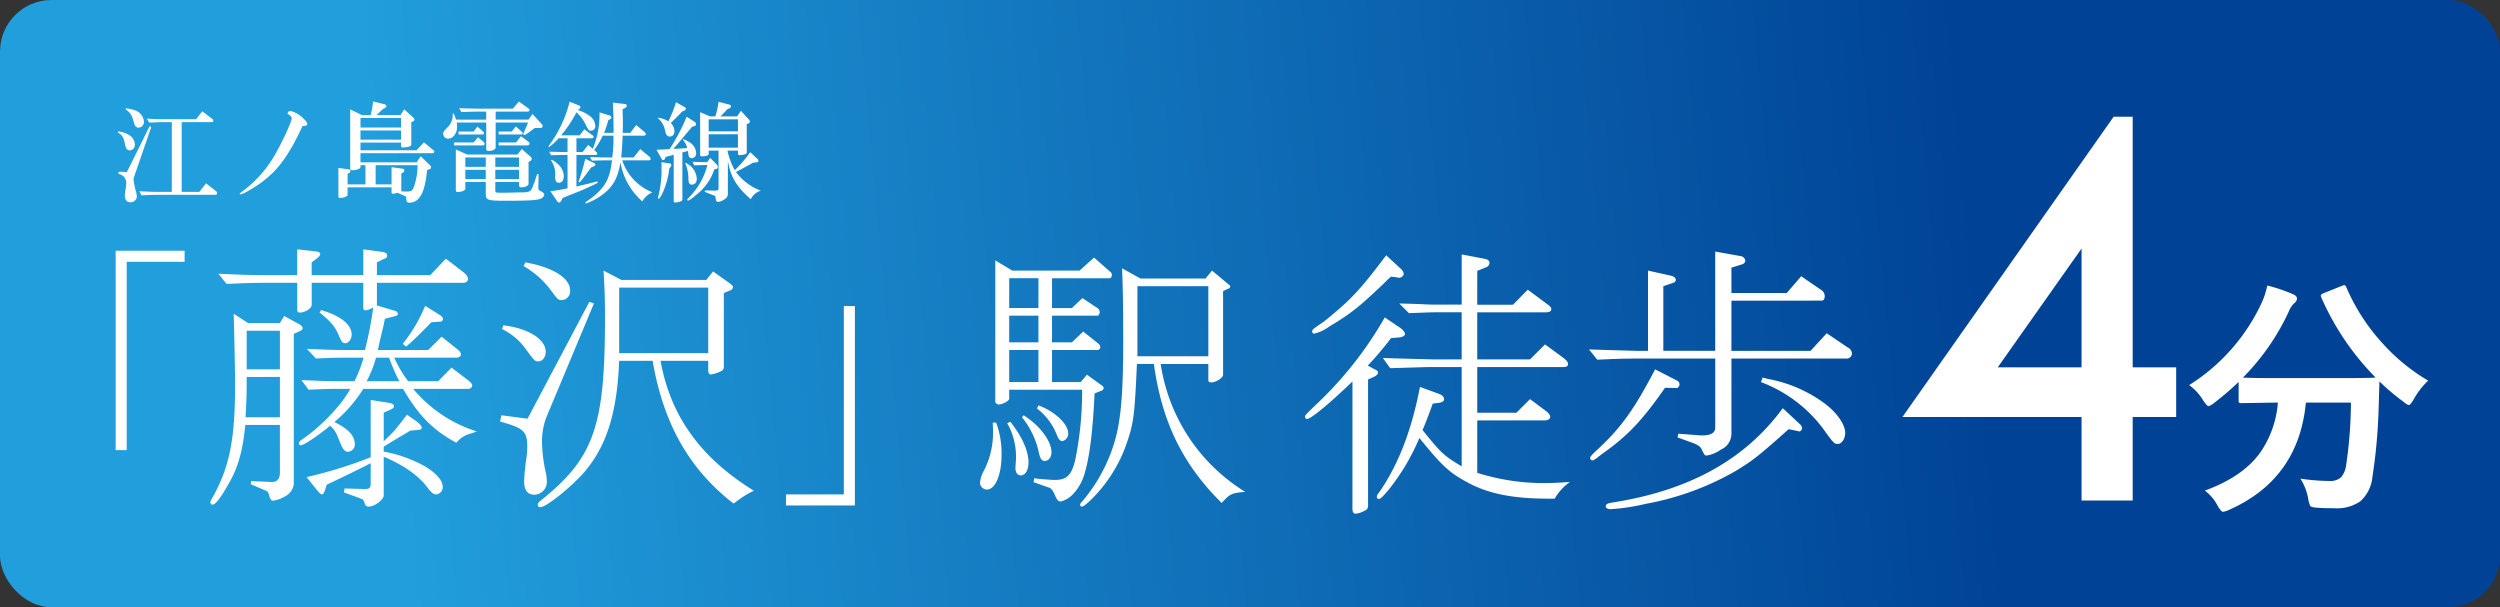 <svg xmlns="http://www.w3.org/2000/svg" xmlns:xlink="http://www.w3.org/1999/xlink" viewBox="0 0 484.726 117.734"><rect x="0" y="0" width="484.726" height="117.734" fill="#333333" stroke="none"/><defs><linearGradient id="linear-gradient" x1="0.159" y1="0.591" x2="0.792" y2="0.577" gradientUnits="objectBoundingBox"><stop offset="0" stop-color="#219edc"/><stop offset="1" stop-color="#004396"/></linearGradient></defs><g transform="translate(-15.91 -5.448)"><rect width="484.726" height="117.734" rx="10" transform="translate(15.91 5.448)" fill="url(#linear-gradient)"/><path d="M38.335-6.93H40.48V-43.45H51.7V-45.6H38.335Zm22.88-26.455c.11,3.355.275,10.945.275,13.86,0,10.615-1.1,16.06-4.565,22.11a1.159,1.159,0,0,0-.22.605.4.4,0,0,0,.44.44c.55,0,1.6-1.375,3.08-4.015,1.87-3.19,2.75-6.38,3.245-11.44h6.71V-2.53c0,1.265-.66,1.87-1.76,1.76H68.2L64.625-.935l-.11.605L67.21.825a1.756,1.756,0,0,1,.605.33c.055,0,.165.275.22.5.275.935.44,1.21.825,1.21a5.845,5.845,0,0,0,2.2-.77A3.166,3.166,0,0,0,72.875-.33V-29.48l1.21-.55c.275-.11.5-.33.5-.55,0-.275-.275-.55-.66-.77l-2.915-1.6L70.18-31.57H64.02Zm2.53,3.3H70.18v7.48H63.745Zm-.22,16.775c.165-3.08.22-4.62.22-7.81H70.18v7.81Zm10.01-27.555h-5.83c-2.86,0-4.785-.055-9.46-.275l1.6,1.98c3.685-.165,5.39-.22,7.865-.22h5.83v5.225c0,.385.165.55.495.55,1.045,0,2.31-.825,2.31-1.485v-4.29H86.35v4.73c0,.44.11.6.385.6a3.25,3.25,0,0,0,1.54-.55,71.028,71.028,0,0,1-1.6,8.25h-3.9c-2.035,0-3.575-.055-7.37-.22l1.76,1.87c2.53-.11,3.96-.165,5.61-.165H86.4a24.987,24.987,0,0,1-1.76,4.565h-2.97c-2.2,0-3.685-.055-7.315-.22l1.375,1.87c2.585-.11,3.52-.165,5.94-.165H83.82c-1.6,3.025-5.445,7.1-9.075,9.625-.825.605-.88.66-.88.935a.376.376,0,0,0,.385.385c.55,0,3.355-1.87,5.665-3.8.99.935,1.1,1.21,1.98,3.355.44,1.155.88,1.7,1.485,1.7A1.4,1.4,0,0,0,84.7-8.14c0-1.595-1.32-2.97-3.96-4.235a27.169,27.169,0,0,0,5.61-6.435h7.7c3.08,5.225,5.72,7.92,10.34,10.45a5.142,5.142,0,0,1,2.915-1.815c.165-.055.605-.22,1.045-.385a26.318,26.318,0,0,1-12.32-8.25h10.615a.752.752,0,0,0,.825-.66c0-.275-.275-.605-.77-.99l-3.245-2.475L100.87-20.3H95.04a23.728,23.728,0,0,1-2.695-4.565H104.39c.55,0,.88-.275.88-.605,0-.385-.22-.66-.77-1.1l-2.97-2.365-2.585,2.585h-9.79a11.15,11.15,0,0,0,.33-1.485c.055-.22.385-1.54.825-3.41.055-.385.22-.99.22-1.155l1.925-.495c.44-.11.6-.22.6-.495a.636.636,0,0,0-.55-.55L88.99-34.98v-4.4h16.72c.55,0,.935-.275.935-.715s-.275-.88-.935-1.375l-3.355-2.585-3.025,3.19H88.99V-43.34l1.21-.6c.715-.275.77-.385.77-.715,0-.44-.33-.66-1.375-.77l-3.245-.44v5.005H76.34V-43.34l1.1-.825c.385-.33.55-.55.55-.77,0-.33-.33-.495-1.045-.55l-3.41-.385ZM87.01-20.3a23.2,23.2,0,0,0,1.815-4.565h2.53a32.566,32.566,0,0,0,1.98,4.565ZM79.255-.22c3.9-1.87,6.765-3.245,8.525-4.18V-.5c0,.88-.22,1.1-1.1,1.1h-.22L82.72.5l-.11.77,3.025,1.1a5.72,5.72,0,0,0,.66.275,3.374,3.374,0,0,1,.275.605c.165.55.385.77.77.77,1.21,0,2.97-1.32,2.97-2.2v-7.48C94-4.125,97.02-2.035,98.67.165c.88,1.155,1.265,1.485,1.815,1.485A1.4,1.4,0,0,0,101.75.22c0-1.21-1.1-2.53-3.245-3.905a26.071,26.071,0,0,0-8.2-2.97V-7.59c.88-.55,1.815-1.155,4.18-2.53l.99-.6,1.32-.11c.66-.055.88-.165.88-.495,0-.275-.44-.77-1.045-1.21L94.82-13.805c-.935,1.21-1.705,2.2-2.255,2.86-.6.715-1.21,1.265-2.255,2.31V-14.19l1.32-.605c.495-.22.66-.385.66-.66q0-.495-.99-.66l-3.52-.55v11.11a85.254,85.254,0,0,1-12.43,3.85L77.33.77c.495.6.77.88,1.045.88.165,0,.385-.33.55-.825ZM77.88-33.6c2.09,1.65,3.025,2.75,3.685,4.345.55,1.32.77,1.595,1.32,1.595.6,0,1.21-.825,1.21-1.65,0-1.98-2.145-3.685-5.94-4.785Zm16.775,6.6c1.76-1.54,2.585-2.365,4.9-4.73l1.65-.11a.56.56,0,0,0,.605-.495,1.138,1.138,0,0,0-.495-.715l-2.97-1.87A29.618,29.618,0,0,1,94-27.555Zm23.54,13.97-5.06-.66-.275,1.21c4.565,1.265,5.28,1.87,5.28,4.895a19.669,19.669,0,0,1-.165,2.255,36.278,36.278,0,0,0-.44,4.455c0,1.705.66,2.585,1.98,2.585a2.48,2.48,0,0,0,2.42-2.585,8.666,8.666,0,0,0-.165-1.54A28.8,28.8,0,0,1,121-8.58a13.155,13.155,0,0,1,.825-4.675l9.24-22.11-.88-.33Zm-4.95-17.38a12.149,12.149,0,0,1,4.62,3.9c1.705,2.31,1.76,2.365,2.42,2.365.825,0,1.43-.825,1.43-1.87,0-2.42-3.41-4.565-8.2-5.115Zm4.18-12.21a17.4,17.4,0,0,1,4.95,4.235c1.76,2.365,1.76,2.365,2.53,2.365a1.723,1.723,0,0,0,1.54-1.925c0-2.365-3.465-4.51-8.69-5.39Zm15.51.88c.22,3.905.275,5.61.275,9.24,0,21.01-2.145,27.115-12.485,35.365-.385.33-.55.55-.55.825a.449.449,0,0,0,.495.44c1.21,0,6.49-4.29,8.91-7.26,4.07-5.005,5.995-11.33,6.38-21.12h6.49c2.09,12.21,7.1,21.01,15.675,27.665.33-.22.55-.33.605-.44l1.265-.88a15.948,15.948,0,0,1,2.09-1.155c-10.34-6.38-16.17-14.465-18.1-25.19h9.24v1.76c0,.55.165.88.5.88a6.174,6.174,0,0,0,2.035-.66.882.882,0,0,0,.495-.935V-37.4l.935-.385c.6-.22.825-.44.825-.715s-.165-.44-.6-.77l-3.245-2.31-1.32,1.65H136.4ZM153.23-25.74H135.96V-38.445h17.27Zm28.435-9.13H179.52V1.65H168.3V3.8h13.365Zm26.73,22.6c.055,1.485.055,1.485.055,1.815a16.069,16.069,0,0,1-1.705,7.37,6.4,6.4,0,0,0-.825,2.42A1.387,1.387,0,0,0,207.24.715c1.65,0,2.86-2.86,2.86-6.71a17.152,17.152,0,0,0-1.045-6.27Zm3.19-6.38H225.72A65.678,65.678,0,0,1,224.345-4.84c-.715,2.805-1.65,3.685-3.905,3.685-.495,0-.495,0-3.3-.22l-.715-.11-.11.77L219.285.33c.5.165.77.55,1.32,1.815.275.605.55.88.935.88a4.794,4.794,0,0,0,2.42-1.43,9.526,9.526,0,0,0,2.31-4.235c.935-3.19,1.54-8.25,1.87-15.29l1.375-.55a.528.528,0,0,0,.385-.5.561.561,0,0,0-.275-.44l-2.97-2.145-1.21,1.43H219.89v-6.215h8.91a.543.543,0,0,0,.44-.55.86.86,0,0,0-.33-.66l-2.97-2.365-2.2,2.09h-3.85V-33h8.8c.22,0,.44-.33.44-.715a.948.948,0,0,0-.44-.77l-2.915-1.925-2.035,1.925h-3.85V-40.26H231c.275,0,.495-.275.495-.66a.76.76,0,0,0-.33-.6l-3.135-2.75-2.805,2.53H212.19l-3.3-1.98v27.39c0,.275.385.55.66.55.715,0,2.035-.715,2.035-1.1Zm0-7.7h5.665v6.215h-5.665Zm0-6.655h5.665v5.17h-5.665Zm0-7.26h5.665v5.775h-5.665ZM211.2-12.155a13.067,13.067,0,0,1,1.705,6.38v.495c-.055.88-.11,1.6-.11,1.76,0,.935.385,1.485,1.045,1.485.88,0,1.485-1.045,1.485-2.53,0-2.2-1.265-5.06-3.52-7.865Zm2.86-1.155a16.287,16.287,0,0,1,3.3,6.985c.275,1.1.55,1.485,1.1,1.485.77,0,1.32-.715,1.32-1.7,0-2.145-2.255-5.17-5.39-7.15Zm2.915-1.7a11.923,11.923,0,0,1,3.795,5.005c.385.935.66,1.32,1.1,1.32a1.459,1.459,0,0,0,1.155-1.485c0-1.815-2.53-4.235-5.775-5.445Zm22.66-8.635c1.54,11.22,5.61,19.525,13.145,26.95,1.6-1.76,1.925-1.925,4.565-2.145a35.238,35.238,0,0,1-16.39-24.8h9.24v3.135c0,.275.165.44.55.44.935,0,2.31-.88,2.31-1.485V-37.785l1.1-.495a.414.414,0,0,0,.275-.385.4.4,0,0,0-.22-.33l-3.3-2.75-1.265,1.54h-12.6l-3.575-1.98c.165,4.29.22,7.37.22,14.19,0,10.615-.495,15.95-1.925,20.24A31.625,31.625,0,0,1,225.775,2.97c-.33.33-.44.5-.44.715a.355.355,0,0,0,.33.33c.275,0,.715-.33,1.6-1.155a28.173,28.173,0,0,0,7.1-11.11c1.32-3.85,1.54-5.225,1.98-15.4Zm-3.19-15.07h13.75v13.585h-13.75Zm47.96,6.05A72.644,72.644,0,0,1,270.82-15.51c-1.87,1.815-1.87,1.815-1.87,2.145a.376.376,0,0,0,.385.385c.77,0,4.455-3.08,8.8-7.26V4.4c0,.66.22.99.605.99a3.919,3.919,0,0,0,1.6-.5c.66-.275.825-.495.825-1.21v-24.31l1.21-.55c.44-.22.715-.5.715-.825,0-.22-.165-.385-.66-.605l-1.32-.715a61.174,61.174,0,0,0,4.51-5.335l1.375-.11c.825-.055,1.32-.33,1.32-.66,0-.385-.385-.88-1.155-1.375Zm.275-12.045c-5.17,6.82-6.71,8.525-12.1,12.87-2.2,1.485-2.255,1.54-2.255,1.925a.392.392,0,0,0,.44.385,7.826,7.826,0,0,0,2.8-1.32c4.235-2.53,5.83-3.795,10.615-8.36.495-.495.935-.935,1.43-1.375l1.21.165.22.055a.935.935,0,0,0,1.045-.715,1.521,1.521,0,0,0-.55-.99Zm6.545,25.52c-1.6,8.36-4.18,15.07-7.92,20.46a1.472,1.472,0,0,0-.44.825.392.392,0,0,0,.385.44c.33,0,.715-.385,1.925-1.815a41.857,41.857,0,0,0,5.94-10.01c4.29,5.28,5.665,6.6,8.965,8.415C304.2,1.485,309.1,2.475,316.2,2.475h1.155A9.88,9.88,0,0,1,320.32-.77c-2.09.165-3.795.22-4.73.22a42.512,42.512,0,0,1-13.255-1.98V-12.7h13.09c.66,0,1.045-.275,1.045-.715,0-.275-.275-.715-.88-1.155l-3.025-2.255-2.64,2.64h-7.59v-8.855h16.61c.715,0,.99-.165.99-.6,0-.33-.275-.715-.935-1.21l-3.52-2.585-2.915,2.915h-10.23v-9.13H315.59c.715,0,1.1-.22,1.1-.6,0-.33-.22-.6-.935-1.1l-3.63-2.695-2.86,2.915h-6.93V-41.69l1.6-.66a.97.97,0,0,0,.77-.88c0-.385-.275-.66-.77-.77l-4.62-.88v9.735h-4.785c-.22,0-1.32,0-2.42-.055-.88-.055-2.365-.11-4.895-.165l1.87,1.87,3.08-.11c1.1-.055,2.2-.055,2.475-.055h4.675v9.13h-5.775c-3.96-.11-6.875-.165-9.515-.275l1.43,1.98c4.125-.11,6.82-.22,8.085-.22h5.775V-3.8c-3.465-2.035-4.07-2.64-7.59-7.04.33-.715.6-1.43.88-2.145.44-1.155.55-1.43,1.1-2.97l.935-.11c.88-.11,1.265-.33,1.265-.77,0-.385-.385-.77-.935-.99Zm34.375-5.28c3.74-.165,4.9-.22,7.92-.22h14.96V-11.33c0,1.045-.825,1.54-2.53,1.54h-.33l-4.29-.33-.165.715,2.86,1.045c1.045.385,1.54.715,1.76,1.155.66,1.32.66,1.32,1.045,1.32a6.478,6.478,0,0,0,2.75-1.155,3.342,3.342,0,0,0,2.035-3.025V-24.7H374.11a1.011,1.011,0,0,0,.88-.99,1.464,1.464,0,0,0-.825-1.155l-4.07-2.75-3.135,3.41H351.615v-9.735H369.16c.33,0,.55-.385.55-.88a1.436,1.436,0,0,0-.55-1.1l-4.015-2.75-2.8,3.245H351.615v-4.9l2.09-.66a.815.815,0,0,0,.605-.715,1.049,1.049,0,0,0-.935-.88l-4.9-.88v19.25H338.415V-38.72l1.925-.66a.623.623,0,0,0,.495-.55c0-.385-.33-.66-.935-.825l-4.455-.99V-26.18H333.52c-.33,0-2.145-.055-3.96-.11-.55,0-3.52-.11-5.555-.165Zm15.4,5.5c.275,0,.55-.385.55-.715a.83.83,0,0,0-.44-.715l-4.29-2.2c-3.96,7.59-6.49,11.165-10.945,15.345-1.32,1.21-1.65,1.595-1.65,1.815a.485.485,0,0,0,.44.495c.165,0,.33-.11.77-.385.055-.055.55-.44,1.045-.825,5.005-3.52,7.81-6.49,12.265-12.87Zm23.6,8.36.11.055c.22.055.605-.275.605-.605a1.131,1.131,0,0,0-.44-.825l-3.3-3.08c-7.315,9.955-18.04,15.9-32.835,18.26-1.155.165-1.485.33-1.485.77,0,.33.385.55.935.55a40.753,40.753,0,0,0,6.875-1.045A54.548,54.548,0,0,0,352.385-2.86c3.355-2.035,4.345-2.805,10.34-8.14Zm-7.26-9.515a26.829,26.829,0,0,1,12.045,9.02c2.035,2.86,2.2,2.97,2.86,2.97.77,0,1.43-.99,1.43-2.145,0-1.7-1.76-4.125-4.235-5.885a26.5,26.5,0,0,0-10.4-4.51c-.275-.055-.77-.165-1.375-.33Z" transform="translate(0 99.658)" fill="#fff"/><path d="M50.135-21.749a14.71,14.71,0,0,0-2.823,3.661q-.646,1.077-.933,1.077a2.617,2.617,0,0,1-1.029-.646A41.317,41.317,0,0,1,40.684-21.6q0,.191-.144,4.857A106.846,106.846,0,0,1,39.32-3.039,7.261,7.261,0,0,1,37,1.627a7.932,7.932,0,0,1-4.977,1.364q-2.153,0-3.35-.1Q27.5,2.823,27.285,2.56a4.7,4.7,0,0,1-.407-1.388,10.356,10.356,0,0,0-1.531-3.924,39.808,39.808,0,0,0,5.6.455,3.093,3.093,0,0,0,2.345-.766,4.517,4.517,0,0,0,.933-2.273,84.576,84.576,0,0,0,.933-12.154H26.424Q25.012-2.68,11.542,3.3a3.658,3.658,0,0,1-1.2.383q-.335,0-1.029-1.172A8.534,8.534,0,0,0,6.829-.431q7.13-2.584,10.527-7.082a19.537,19.537,0,0,0,3.637-9.977h-.6l-6.46.1a.757.757,0,0,1-.479-.1.824.824,0,0,1-.072-.431v-3.589a50.738,50.738,0,0,1-4.737,4.067,3.489,3.489,0,0,1-1.077.646q-.311,0-1.029-1.077A10.078,10.078,0,0,0,3.79-20.887,37.43,37.43,0,0,0,17.954-37.061a15.7,15.7,0,0,0,.981-3.134,31.431,31.431,0,0,1,5.072,1.723q.694.311.694.837a1.15,1.15,0,0,1-.383.742,4.045,4.045,0,0,0-1.125,1.555,44.825,44.825,0,0,1-8.972,12.992q1.388.1,6.173.1H33.578q5.383,0,6.364-.1A51.419,51.419,0,0,1,29.415-37.875a1.292,1.292,0,0,1-.1-.383q0-.215.55-.455L33.339-40.1a1.627,1.627,0,0,1,.55-.167q.215,0,.383.431a38.8,38.8,0,0,0,7.178,11.03A37.276,37.276,0,0,0,50.135-21.749Z" transform="translate(436.575 101)" fill="#fff"/><path d="M-10.068-71.424h1.411v48.595H-.226V-16.2H-8.657V0h-6.915V-16.2H-48.916Zm-5.5,48.595V-52.093L-36.214-22.829Z" transform="translate(436.575 101)" fill="#fff"/><g transform="translate(436.575 101)" fill="#fff"><path d="M -7.907 0.75 L -8.657 0.75 L -15.572 0.75 L -16.322 0.75 L -16.322 5.937500191066647e-06 L -16.322 -15.448 L -48.916 -15.448 L -50.36 -15.448 L -49.529 -16.63 L -10.682 -71.855 L -10.458 -72.174 L -10.068 -72.174 L -8.657 -72.174 L -7.907 -72.174 L -7.907 -71.424 L -7.907 -23.579 L -0.226 -23.579 L 0.524 -23.579 L 0.524 -22.829 L 0.524 -16.198 L 0.524 -15.448 L -0.226 -15.448 L -7.907 -15.448 L -7.907 5.937500191066647e-06 L -7.907 0.75 Z M -34.767 -23.579 L -16.322 -23.579 L -16.322 -49.728 L -34.767 -23.579 Z" stroke="none"/><path d="M -10.068 -71.424 L -48.916 -16.198 L -15.572 -16.198 L -15.572 0 L -8.657 0 L -8.657 -16.198 L -0.226 -16.198 L -0.226 -22.829 L -8.657 -22.829 L -8.657 -71.424 L -10.068 -71.424 M -15.572 -22.829 L -36.214 -22.829 L -15.572 -52.093 L -15.572 -22.829 M -10.847 -72.924 L -10.068 -72.924 L -8.657 -72.924 L -7.157 -72.924 L -7.157 -71.424 L -7.157 -24.329 L -0.226 -24.329 L 1.274 -24.329 L 1.274 -22.829 L 1.274 -16.198 L 1.274 -14.698 L -0.226 -14.698 L -7.157 -14.698 L -7.157 0 L -7.157 1.5 L -8.657 1.5 L -15.572 1.5 L -17.072 1.5 L -17.072 0 L -17.072 -14.698 L -48.916 -14.698 L -51.805 -14.698 L -50.143 -17.061 L -11.295 -72.287 L -10.847 -72.924 Z M -17.072 -24.329 L -17.072 -47.364 L -33.32 -24.329 L -17.072 -24.329 Z" stroke="none" fill="#fff"/></g><path d="M2.709-4.032a9.532,9.532,0,0,0-1.2-.105c-.294,0-.42.084-.42.273,0,.126.021.147.357.252A1.678,1.678,0,0,1,2.6-1.869,7.071,7.071,0,0,1,2.5-.819,7.79,7.79,0,0,0,2.331.441c0,.882.378,1.344,1.092,1.344A1.177,1.177,0,0,0,4.662.609a4.31,4.31,0,0,0-.147-.861,12.317,12.317,0,0,1-.483-2.394c0-.231,0-.231.273-.987L7.392-12.6a.856.856,0,0,0,.042-.147c.021-.105-.084-.189-.189-.189a.187.187,0,0,0-.168.105ZM1.134-11.949c-.084,0-.147.042-.147.105a.2.2,0,0,0,.126.168c.756.483,1.05.987,1.281,2.352.147.693.462,1.05.924,1.05a1.064,1.064,0,0,0,.966-1.134,2.26,2.26,0,0,0-1.05-1.806A5.26,5.26,0,0,0,1.134-11.949ZM2.6-16.422a.1.1,0,0,0-.105.084c0,.063.021.084.252.294a3.019,3.019,0,0,1,1.134,1.638c.378,1.281.378,1.281.546,1.47a.737.737,0,0,0,.525.252,1.088,1.088,0,0,0,1.092-1.155,2.521,2.521,0,0,0-1.827-2.226A6.669,6.669,0,0,0,2.6-16.422ZM5.565.441C7.287.357,7.959.336,9.3.336H19.8c.294,0,.42-.084.42-.273a.642.642,0,0,0-.168-.42L18.081-1.89l-1.3,1.659H13.356V-13.755h5.649c.4,0,.483-.063.483-.315a.359.359,0,0,0-.147-.273l-1.974-1.512-1.218,1.533H10.227c-1.47,0-1.953-.021-3.633-.105l.483.756c2.121-.084,2.289-.084,3.15-.084h1.218V-.231H9.3c-1.386,0-2.163-.021-4.137-.126ZM36.792-13c.714-.021.9-.1.9-.42,0-.252-.168-.483-.735-1.05A5.535,5.535,0,0,0,34.5-15.918c-.336,0-.5.126-.63.525.588.378.819.63.819.9,0,.672-1.974,4.935-3.4,7.329A23.159,23.159,0,0,1,25.116-.315c-.5.357-.5.378-.5.483a.118.118,0,0,0,.126.1,6.8,6.8,0,0,0,1.638-.756A21.99,21.99,0,0,0,31-3.906C32.991-5.859,34.818-8.715,36.792-13ZM45.528-1.113h8.526V-.105c0,.147.1.231.294.231a2.451,2.451,0,0,0,.84-.189c.231.084.378.168.462.189.189.105.4.189.588.273.315.147.483.21.5.231.1.063.147.147.168.378.042.672.147.861.567.861,1.995,0,3.066-1.953,3.465-6.342l.42-.126c.231-.084.357-.21.357-.42,0-.126-.063-.21-.294-.441l-1.7-1.68L58.9-5.964H48.027V-7.728H61.971a.339.339,0,0,0,.378-.294c0-.105-.084-.231-.273-.378L60.333-9.828,58.9-8.3H48.027V-9.786H55.9v.693c0,.168.126.252.4.252a4.937,4.937,0,0,0,1.155-.168c.294-.1.42-.231.42-.441v-4.305l.315-.126a.425.425,0,0,0,.294-.378c0-.126-.084-.252-.273-.42l-1.7-1.554-.735,1.113h-4.62c.462-.441,1.155-1.113,1.155-1.113l.4-.231c.231-.126.336-.252.336-.4,0-.168-.168-.315-.42-.378l-2.163-.525A14.494,14.494,0,0,1,50-15.12H48.3l-2.268-1.113v11.4c0,.315.1.4.462.4.735,0,1.533-.294,1.533-.567v-.4h.966V-1.68H45.528V-3.717l.273-.168a.44.44,0,0,0,.273-.4.327.327,0,0,0-.336-.315l-1.995-.273V.651c0,.21.1.294.336.294.714,0,1.449-.315,1.449-.609Zm2.5-9.24v-1.785H55.9v1.785Zm0-2.352v-1.848H55.9V-12.7ZM50.967-1.68V-5.4h8.127a12.306,12.306,0,0,1-.567,3.738C58.191-.5,57.96-.294,56.973-.294c-.189,0-.294,0-1.029-.042V-3.78l.294-.189c.21-.168.294-.273.294-.441a.342.342,0,0,0-.336-.315l-2.142-.294V-1.68ZM72.408-13.671v5.124c0,.273.147.378.483.378.735,0,1.344-.294,1.344-.672v-4.83h6.279c-.105.294-.315.777-.483,1.176-.42.945-.42.945-.42,1.029a.2.2,0,0,0,.21.21c.126,0,.126,0,.987-.609.21-.168.441-.336.672-.5.042-.021.168-.126.336-.252h.945c.42,0,.588-.1.588-.378a.73.73,0,0,0-.252-.462L81.375-15.33,80.6-14.238H74.235v-1.554h6.153c.231,0,.4-.126.4-.294,0-.147-.105-.294-.315-.42L78.75-17.745l-1.2,1.386H70.791c-.042,0-.9-.021-1.68-.042-.294,0-1.029-.021-1.953-.063l.441.756c2.541-.084,2.688-.084,3.192-.084h1.617v1.554H66.57c-.42-1.134-.462-1.218-.567-1.218-.063,0-.084.042-.084.168a3.4,3.4,0,0,1-.966,2.5c-.819.8-.882.9-.882,1.344a.909.909,0,0,0,.966.882c.966,0,1.722-1.029,1.722-2.31a7.271,7.271,0,0,0-.063-.8ZM69.951-9.807h-3.8v.567h5.628a.293.293,0,0,0,.315-.294.573.573,0,0,0-.252-.42l-1.029-.861Zm-1.6,7.665h3.969V.105c0,1.281.273,1.386,3.969,1.386,4.536,0,6.174-.105,6.8-.462a1.01,1.01,0,0,0,.567-.714c0-.21-.189-.42-.5-.588-.588-.294-.651-.357-.651-.756.042-1.554.042-1.554.042-2.415,0-.168-.042-.252-.168-.252-.084,0-.126.042-.189.294-.378,1.155-.42,1.3-.756,2.142-.42,1.008-.693,1.134-2.373,1.134-.084,0-.609,0-1.134.021-1.008.021-1.89.042-2.352.042-1.407,0-1.407,0-1.407-.588V-2.142h4.6v.651c0,.252.147.378.462.378.714,0,1.386-.315,1.386-.672V-6.027l.252-.147c.252-.126.357-.252.357-.42a.72.72,0,0,0-.273-.5L79.3-8.547l-.819,1.071H68.712l-2.2-.987v8c0,.168.126.252.4.252.735,0,1.449-.315,1.449-.63Zm0-.567V-4.515h3.969v1.806Zm0-2.373V-6.909h3.969v1.827Zm5.817,2.373V-4.515h4.6v1.806Zm0-2.373V-6.909h4.6v1.827Zm-4.221-6.846h-2.9v.567h4.6c.21,0,.336-.084.336-.231a.466.466,0,0,0-.189-.336l-1.092-.966Zm8.232,2.121h-3.36v.567h5.628a.368.368,0,0,0,.357-.357c0-.126-.084-.252-.273-.4l-1.386-1.029Zm-.84-2.121h-2.52v.567h4.389c.189,0,.294-.063.294-.189a.758.758,0,0,0-.231-.378l-1.113-.987Zm10.836,1.3v2.667h-.756c-.231,0-.714,0-1.26-.021l-1.554-.042.4.693c1.155-.042,1.617-.063,2.415-.063h.756V-.924a33.167,33.167,0,0,1-3.339.567l1.176,1.722c.273.4.336.462.5.462.21,0,.336-.105.5-.462l.231-.42c.966-.4.966-.4,3.129-1.26.4-.147,1.806-.777,3-1.344.63-.294.672-.336.672-.441a.144.144,0,0,0-.147-.147A4.642,4.642,0,0,0,93.3-2.1l-.945.252c-.147.021-.588.147-1.281.294-.168.042-.63.147-1.176.294V-7.392h3.675c.231,0,.357-.105.357-.273a.43.43,0,0,0-.189-.315l-.4-.378A15.83,15.83,0,0,0,95-11.13h2.079a31.151,31.151,0,0,1-.231,4.221H95.361c-.588,0-.588,0-2.814-.084l.357.714c1.869-.063,2.058-.063,2.457-.063h1.428c-.4,3.549-1.3,5.208-3.99,7.308-1.155.8-1.155.8-1.155.924a.136.136,0,0,0,.126.126,11.914,11.914,0,0,0,3-1.575c2.184-1.575,3.171-3.318,3.654-6.384a13.1,13.1,0,0,0,4.242,7.56,4.251,4.251,0,0,1,1.953-1.764,10.045,10.045,0,0,1-5.838-6.2h5.1c.273,0,.4-.084.4-.273a.623.623,0,0,0-.21-.42L102.27-8.526l-1.281,1.617H98.574c.126-.966.273-3.339.273-4.221H102.9c.315,0,.441-.1.441-.315a.573.573,0,0,0-.252-.42l-1.6-1.323-1.155,1.512h-1.47c.042-1.239.042-1.3.042-1.68v-.63l-.042-1.491c0-.1,0-.378-.021-.777l.462-.231c.252-.147.336-.231.336-.441,0-.231-.126-.336-.462-.357l-2.226-.252c.063,1.155.105,1.869.105,2.289l.021,1.533.021,1.407c0,.105,0,.294-.021.63H95.256a17.654,17.654,0,0,0,.819-2.457l.294-.147c.189-.105.294-.231.294-.378a.462.462,0,0,0-.357-.4l-1.932-.588a17.556,17.556,0,0,1-1.3,7.056l-.9-.735L91.1-7.959H89.9v-2.667h2.961c.231,0,.357-.1.357-.273a.365.365,0,0,0-.189-.294l-1.6-1.176-.9,1.176H86.919A23.671,23.671,0,0,0,89.9-15.645a7.453,7.453,0,0,1,1.617,2.037c.756,1.512.756,1.512,1.218,1.512a.844.844,0,0,0,.819-.945A2.627,2.627,0,0,0,92.274-15.1a8.213,8.213,0,0,0-2.142-1.008l.252-.147a.651.651,0,0,0,.294-.42c0-.105-.105-.231-.294-.315l-1.806-.735a23.82,23.82,0,0,1-3.927,8.4.863.863,0,0,0-.168.315.1.1,0,0,0,.1.084,9.122,9.122,0,0,0,1.848-1.7ZM85.071-6.447c-.042,0-.084.063-.084.1s.021.084.084.168a4.587,4.587,0,0,1,.693,2.982c0,.84.231,1.2.735,1.2.609,0,.945-.483.945-1.365a3.3,3.3,0,0,0-1.386-2.457A2.614,2.614,0,0,0,85.071-6.447Zm8.064,1.323c.336-.147.441-.231.441-.4,0-.126-.084-.231-.294-.315l-1.659-.8-.189.693a32.873,32.873,0,0,1-1.071,3.57.317.317,0,0,0-.042.168c0,.042.105.126.168.126.042,0,.189-.126.336-.336.063-.063.189-.231.357-.441.546-.714.861-1.134,1.554-2.1Zm14.07-1.89c.735-.189.84-.21,1.554-.4V1.554c0,.189.1.273.315.273a3.411,3.411,0,0,0,.966-.189c.294-.1.4-.21.4-.42V-7.875c.483-.126.546-.147,1.071-.294a2.832,2.832,0,0,0,.063.378,4.334,4.334,0,0,0,.105.651.577.577,0,0,0,.588.378.885.885,0,0,0,.84-.987,2.552,2.552,0,0,0-1.365-2.142,3.987,3.987,0,0,0-1.113-.546.09.09,0,0,0-.084.084c0,.042.021.063.084.147a3.213,3.213,0,0,1,.735,1.47c-1.239.1-1.575.126-2.688.168.819-.9,2.835-3.3,3.633-4.284l.525-.147a.394.394,0,0,0,.252-.378.541.541,0,0,0-.21-.4l-1.6-1.029a38.616,38.616,0,0,1-3.318,6.279c-1.176.084-1.344.084-2.541.126l1.029,1.827a.31.31,0,0,0,.273.189.4.4,0,0,0,.336-.273Zm.987,1.869a.5.5,0,0,0,.1-.294.327.327,0,0,0-.336-.315l-1.575-.231c.021.567.021.9.021,1.05a20.592,20.592,0,0,1-.672,5.712.522.522,0,0,0-.021.168.14.14,0,0,0,.126.147c.168,0,.42-.357.8-1.176a16.364,16.364,0,0,0,1.281-4.683ZM110.9-16.023a.368.368,0,0,0,.21-.315.335.335,0,0,0-.168-.294l-1.743-.987a23.333,23.333,0,0,1-1.47,3.7,5.6,5.6,0,0,0-1.911-.693.1.1,0,0,0-.105.084c0,.021.021.042.063.1a3.723,3.723,0,0,1,1.239,2.016c.252,1.008.252,1.008.4,1.176a.729.729,0,0,0,.609.273c.525,0,.882-.42.882-1.05a2.373,2.373,0,0,0-.714-1.575c1.344-1.3,1.575-1.554,2.205-2.226Zm.21,10.185c-.063,0-.105.021-.105.084s.021.126.126.315a7.8,7.8,0,0,1,.483,2.877c.042.672.231.924.651.924.609,0,.966-.42.966-1.155a3.529,3.529,0,0,0-1.7-2.814C111.321-5.775,111.195-5.838,111.111-5.838Zm4.725-.987-.588.84c-1.239-.021-1.449-.021-2.835-.084l.315.693c1.2-.042,1.386-.042,2.562-.063A13.629,13.629,0,0,1,111.615.945c-.168.189-.231.252-.231.357a.144.144,0,0,0,.147.147c.231,0,.819-.42,1.764-1.239A10.216,10.216,0,0,0,116.634-4.6l.378-.063a.368.368,0,0,0,.294-.378.792.792,0,0,0-.231-.525Zm-.294-1.407h1.911V-.945c0,.357-.147.462-.63.462h-.609L115.6-.5H115c-.147,0-.231.042-.231.147s.084.168.819.441c1.26.483,1.281.5,1.281.714.063.714.189.9.5.9a2.326,2.326,0,0,0,1.092-.4c.651-.4.8-.651.8-1.239V-6.279c.483,3.066,1.68,5.082,4.452,7.476a3.134,3.134,0,0,1,1.932-1.659,10.628,10.628,0,0,1-4.809-3.612c1.869-1.008,2.226-1.2,3.3-1.806l.756-.084a.319.319,0,0,0,.294-.315.471.471,0,0,0-.168-.315l-1.428-1.344a21.725,21.725,0,0,1-3,3.507,13.821,13.821,0,0,1-1.407-3.8h2.037v.567c0,.231.105.315.357.315a4.226,4.226,0,0,0,.987-.168c.252-.084.357-.189.357-.336v-5.5l.42-.189a.39.39,0,0,0,.189-.315.68.68,0,0,0-.189-.4l-1.554-1.7-.735,1.092H117.81c.357-.336.42-.4.651-.651l.714-.756.441-.189a.377.377,0,0,0,.231-.357.321.321,0,0,0-.231-.315l-2.163-.567a15.06,15.06,0,0,1-.63,2.835h-1.008l-1.932-.819v8.274c0,.21.1.294.378.294.756,0,1.281-.189,1.281-.483Zm0-.567v-2.6h5.67v2.6Zm0-3.171V-14.3h5.67v2.331Z" transform="translate(37.777 42.882)" fill="#fff"/></g></svg>